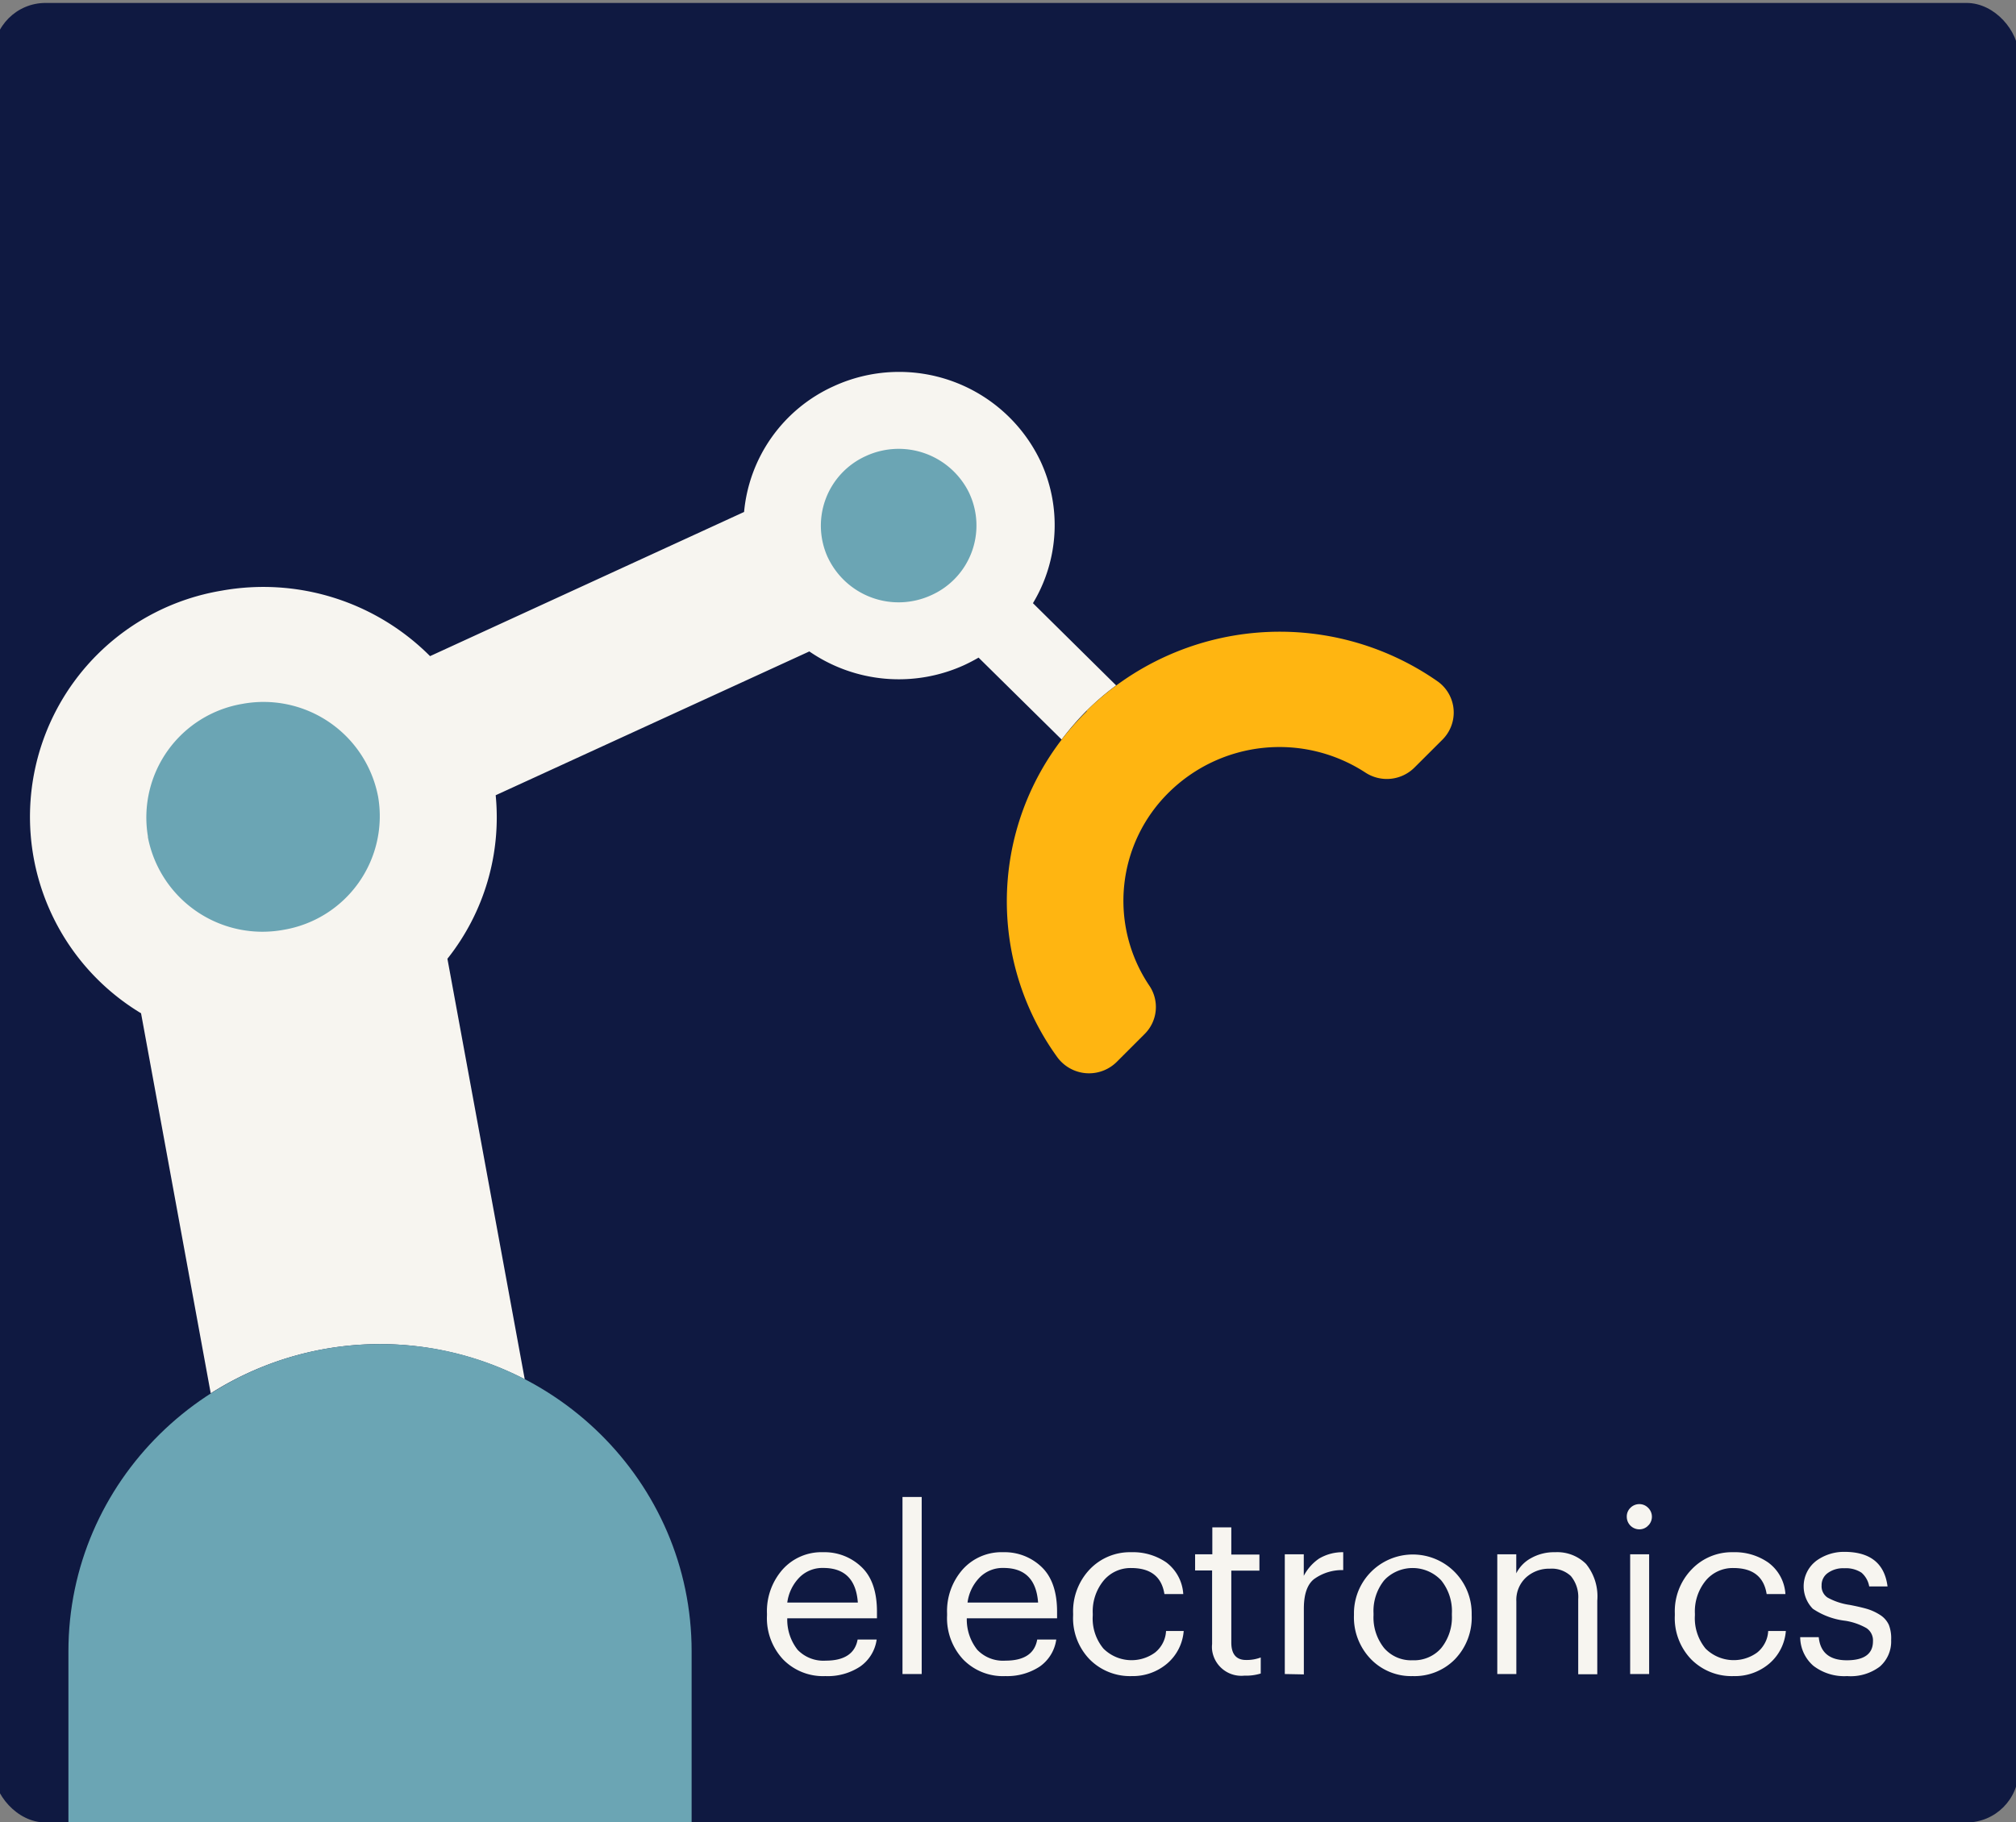 <svg id="Layer_1" data-name="Layer 1" xmlns="http://www.w3.org/2000/svg" xmlns:xlink="http://www.w3.org/1999/xlink" viewBox="0 0 274 247.75"><rect x="0" y="0" width="274" height="247.75" fill="#808080" stroke="none"/><defs><style>.cls-1{fill:none;}.cls-2{clip-path:url(#clip-path);}.cls-3{fill:#0f1941;}.cls-4{clip-path:url(#clip-path-2);}.cls-5{fill:#f7f5f0;}.cls-6{fill:#6ba5b4;}.cls-7{fill:#ffb511;}</style><clipPath id="clip-path"><rect class="cls-1" x="-594.02" y="-273.74" width="1164.93" height="521.5"/></clipPath><clipPath id="clip-path-2"><path class="cls-1" d="M6.18.38H267.27a7.08,7.08,0,0,1,7.08,7.09v233.2a7.08,7.08,0,0,1-7.08,7.08H6.18A7.07,7.07,0,0,1-.9,240.68V7.47A7.08,7.08,0,0,1,6.16.38Z"/></clipPath></defs><g id="Layer_2" data-name="Layer 2"><g id="Layer_1-2-2" data-name="Layer 1-2"><g class="cls-2"><rect class="cls-3" x="-0.9" y="0.4" width="275.26" height="247.36" rx="7.09"/></g><g class="cls-4"><path class="cls-5" d="M147.7,96.61a35.41,35.41,0,0,1,4-3.43L140.39,82a20.55,20.55,0,0,0,1-19.36,21.28,21.28,0,0,0-28.11-10.12,20.84,20.84,0,0,0-12.15,17.08L58.45,89.2a32,32,0,0,0-28.34-8.9,31.17,31.17,0,0,0-10.94,57.45l9.47,51.67a42.89,42.89,0,0,1,42.68-1.91L60.81,130.34a30.9,30.9,0,0,0,6.56-22.23L110,88.56a21.43,21.43,0,0,0,21.09,1.84c.64-.3,1.26-.62,1.91-1l11.29,11.14a37.15,37.15,0,0,1,3.47-4"/><path class="cls-6" d="M51.39,108.31A15.85,15.85,0,0,0,32.94,95.69a15.66,15.66,0,0,0-12.84,18s0,.08,0,.13a15.86,15.86,0,0,0,18.47,12.58A15.66,15.66,0,0,0,51.4,108.36v0"/><path class="cls-6" d="M131.74,67.05A10.65,10.65,0,0,0,117.68,62a10.38,10.38,0,0,0-5.2,13.72l.06.12a10.63,10.63,0,0,0,14.06,5.06,10.37,10.37,0,0,0,5.2-13.71l-.06-.14"/><path class="cls-6" d="M94,224.48c0-23.07-19-41.76-42.33-41.76S9.3,201.41,9.3,224.48v31.31H94Z"/><path class="cls-7" d="M147.7,96.61a37.45,37.45,0,0,1,47.66-4,5.19,5.19,0,0,1,1.29,7.22,5.36,5.36,0,0,1-.61.73l-3.83,3.82a5.32,5.32,0,0,1-6.68.62,21.39,21.39,0,0,0-26.61,2.67A20.66,20.66,0,0,0,156.21,134a5.17,5.17,0,0,1-.63,6.56l-3.82,3.82a5.34,5.34,0,0,1-7.55-.06,5.07,5.07,0,0,1-.52-.61,36.16,36.16,0,0,1,4-47"/></g><path class="cls-5" d="M112.17,227.86a7.57,7.57,0,0,1-5.73-2.26,8.21,8.21,0,0,1-2.2-6v-.25a8.58,8.58,0,0,1,2.14-6,7.08,7.08,0,0,1,5.49-2.33,7.25,7.25,0,0,1,5.21,2c1.41,1.33,2.11,3.37,2.11,6.08V220H107a6.6,6.6,0,0,0,1.41,4.29,4.86,4.86,0,0,0,3.82,1.47c2.56,0,4-1,4.33-2.87h2.59a5.37,5.37,0,0,1-2.27,3.69A8,8,0,0,1,112.17,227.86Zm-5.13-10h9.55q-.34-4.69-4.67-4.7a4.39,4.39,0,0,0-3.24,1.26A6,6,0,0,0,107,217.87Z"/><path class="cls-5" d="M122.66,227.58V203.51h2.61v24.07Z"/><path class="cls-5" d="M136.65,227.86a7.54,7.54,0,0,1-5.74-2.26,8.25,8.25,0,0,1-2.19-6v-.25a8.57,8.57,0,0,1,2.13-6,7.08,7.08,0,0,1,5.5-2.33,7.25,7.25,0,0,1,5.21,2c1.4,1.33,2.11,3.37,2.11,6.08V220H131.4a6.61,6.61,0,0,0,1.43,4.29,4.83,4.83,0,0,0,3.82,1.47q3.82,0,4.32-2.87h2.59a5.39,5.39,0,0,1-2.27,3.69A8.07,8.07,0,0,1,136.65,227.86Zm-5.11-10h9.55q-.34-4.69-4.67-4.7a4.39,4.39,0,0,0-3.24,1.26,6,6,0,0,0-1.68,3.44Z"/><path class="cls-5" d="M153.84,227.86a7.72,7.72,0,0,1-5.73-2.26,8.06,8.06,0,0,1-2.26-6v-.25a8.28,8.28,0,0,1,2.26-6,7.53,7.53,0,0,1,5.62-2.33,8,8,0,0,1,4.78,1.38,5.82,5.82,0,0,1,2.31,4.31h-2.56q-.56-3.54-4.51-3.54a4.76,4.76,0,0,0-3.75,1.7,6.61,6.61,0,0,0-1.48,4.5v.25a6.39,6.39,0,0,0,1.45,4.5,5.42,5.42,0,0,0,7,.55,4,4,0,0,0,1.51-2.94h2.4a6.48,6.48,0,0,1-2.23,4.41A7.19,7.19,0,0,1,153.84,227.86Z"/><path class="cls-5" d="M169.12,227.8a4,4,0,0,1-4.38-3.48,3.75,3.75,0,0,1,0-.82v-10h-2.31V211.3h2.34v-3.66h2.58v3.7h3.82v2.18h-3.82v9.78c0,1.58.68,2.37,2,2.37a5.38,5.38,0,0,0,2-.34v2.18A6.83,6.83,0,0,1,169.12,227.8Z"/><path class="cls-5" d="M174.62,227.58V211.3h2.58v2.93a6.48,6.48,0,0,1,2.07-2.34,6.24,6.24,0,0,1,3.29-.87v2.43a6.48,6.48,0,0,0-4,1.25c-.9.74-1.35,2.06-1.35,4v8.93Z"/><path class="cls-5" d="M192,227.86a7.59,7.59,0,0,1-5.73-2.35,8.15,8.15,0,0,1-2.25-5.93v-.25a8,8,0,1,1,16,0v.25a8.18,8.18,0,0,1-2.28,6A7.71,7.71,0,0,1,192,227.86Zm0-2.15a4.87,4.87,0,0,0,3.88-1.67,6.62,6.62,0,0,0,1.45-4.46v-.21a6.67,6.67,0,0,0-1.45-4.52,5.33,5.33,0,0,0-7.52-.25l-.24.25a6.66,6.66,0,0,0-1.44,4.48v.25a6.65,6.65,0,0,0,1.44,4.47A4.86,4.86,0,0,0,192,225.71Z"/><path class="cls-5" d="M203.5,227.58V211.3h2.58v2.59a4.81,4.81,0,0,1,2-2.06,6.36,6.36,0,0,1,3.28-.81,5.54,5.54,0,0,1,4.2,1.59,7,7,0,0,1,1.53,5v10h-2.59V217.4a4.46,4.46,0,0,0-1-3.14,3.8,3.8,0,0,0-2.86-1,4.65,4.65,0,0,0-3.22,1.18,4.17,4.17,0,0,0-1.33,3.27v9.87Z"/><path class="cls-5" d="M224,207.41a1.66,1.66,0,0,1-1.19.5,1.71,1.71,0,0,1-1.71-1.71,1.64,1.64,0,0,1,.5-1.22,1.7,1.7,0,0,1,1.21-.5,1.66,1.66,0,0,1,1.19.5,1.69,1.69,0,0,1,.05,2.38l-.05,0Zm-2.44,20.17V211.3h2.58v16.28Z"/><path class="cls-5" d="M235.62,227.86a7.75,7.75,0,0,1-5.74-2.26,8.09,8.09,0,0,1-2.25-6v-.25a8.2,8.2,0,0,1,2.29-6,7.53,7.53,0,0,1,5.62-2.33,7.94,7.94,0,0,1,4.77,1.39,5.73,5.73,0,0,1,2.35,4.3h-2.55c-.37-2.36-1.88-3.54-4.51-3.54a4.76,4.76,0,0,0-3.76,1.7,6.61,6.61,0,0,0-1.48,4.5v.25a6.49,6.49,0,0,0,1.45,4.5,5.44,5.44,0,0,0,7,.55,4,4,0,0,0,1.51-2.94h2.4a6.48,6.48,0,0,1-2.23,4.41A7.17,7.17,0,0,1,235.62,227.86Z"/><path class="cls-5" d="M251.05,227.86a6.88,6.88,0,0,1-4.59-1.4,5.2,5.2,0,0,1-1.79-3.89h2.52c.21,2.1,1.48,3.14,3.82,3.14s3.55-.86,3.55-2.58a2,2,0,0,0-.88-1.79,8.54,8.54,0,0,0-2.87-1,9.93,9.93,0,0,1-4.42-1.63,4.36,4.36,0,0,1,.07-6.18c.12-.11.24-.22.38-.33a6.38,6.38,0,0,1,3.82-1.23q5.28,0,5.88,4.7h-2.49A3.2,3.2,0,0,0,253,213.8a3.88,3.88,0,0,0-2.34-.6,3.54,3.54,0,0,0-2.23.64,2,2,0,0,0-.85,1.69,1.84,1.84,0,0,0,.8,1.65,8.79,8.79,0,0,0,3,1c.95.18,1.76.37,2.35.54a7,7,0,0,1,1.74.79,3.17,3.17,0,0,1,1.25,1.39,5,5,0,0,1,.31,2.06,4.52,4.52,0,0,1-1.54,3.61A6.57,6.57,0,0,1,251.05,227.86Z"/></g></g><polyline class="cls-1" points="1155.99 -272.98 1155.99 247.75 -7.23 247.75"/></svg>
